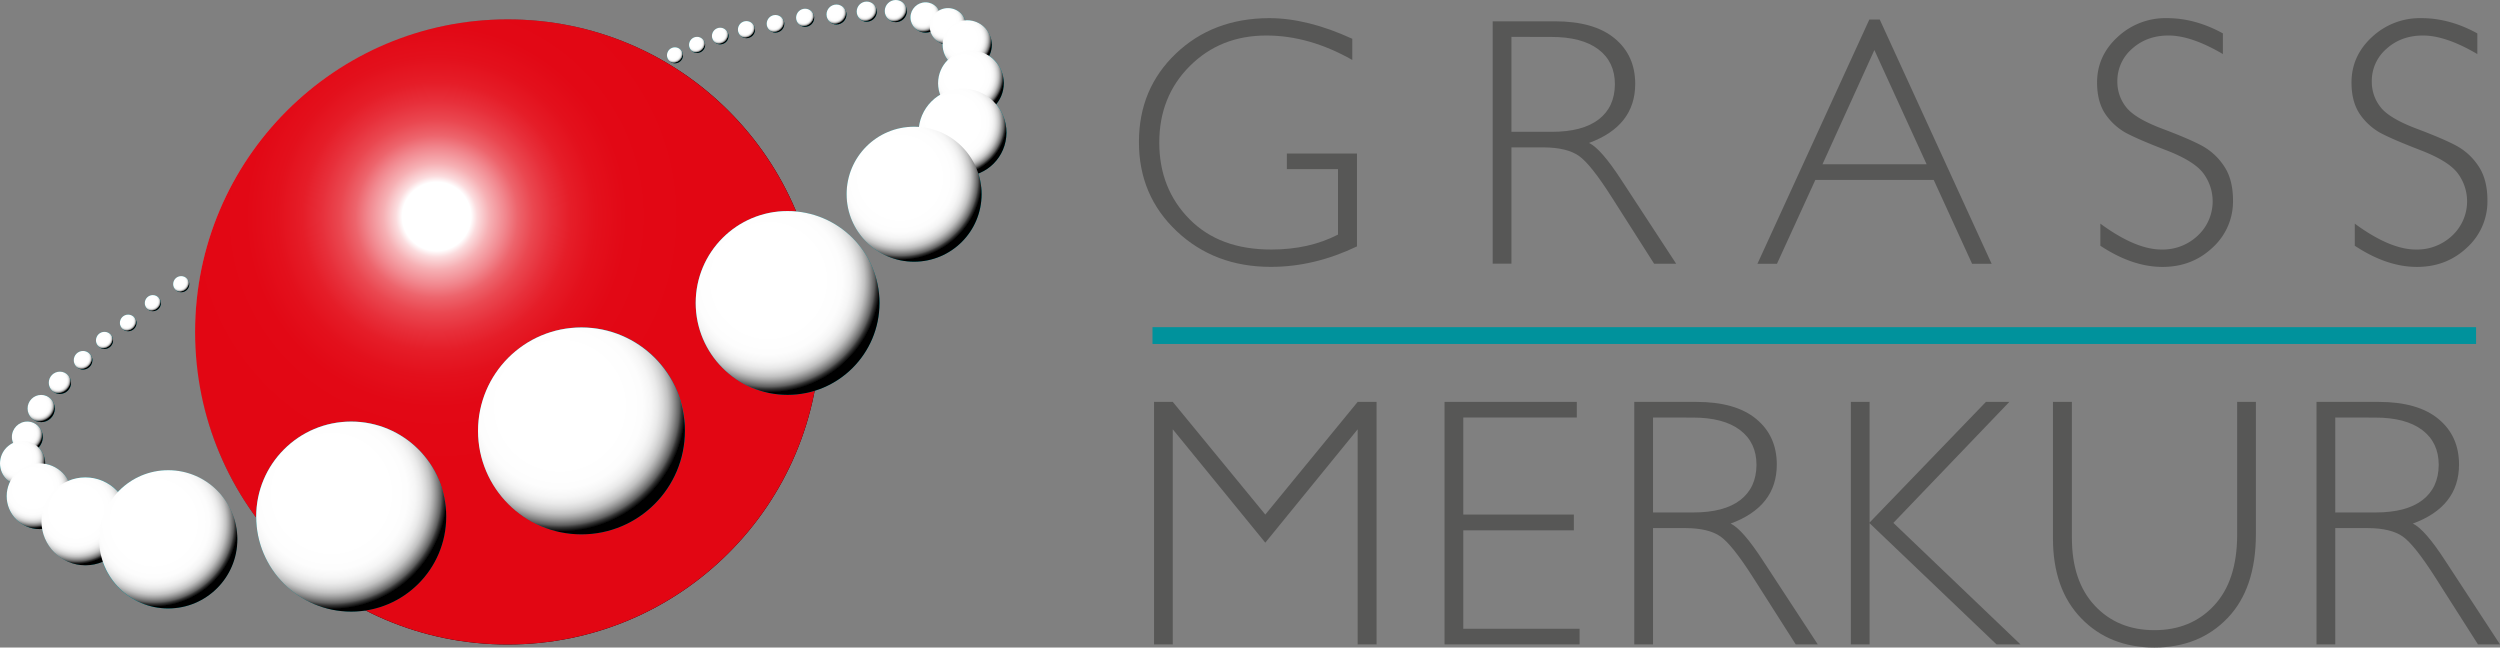 <svg xmlns="http://www.w3.org/2000/svg" xmlns:xlink="http://www.w3.org/1999/xlink" viewBox="0 0 1407.77 364.62"><rect x="0" y="0" width="1407.77" height="364.62" fill="#808080" stroke="none"/><defs><style>.cls-1{isolation:isolate;}.cls-2{fill:url(#rot_schwarz);}.cls-3,.cls-34{mix-blend-mode:multiply;}.cls-3{fill:url(#Unbenannter_Verlauf_420);}.cls-4{fill:url(#Unbenannter_Verlauf_22);}.cls-5{fill:url(#Unbenannter_Verlauf_22-2);}.cls-6{fill:url(#Unbenannter_Verlauf_22-3);}.cls-7{fill:url(#Unbenannter_Verlauf_22-4);}.cls-8{fill:url(#Unbenannter_Verlauf_22-5);}.cls-9{fill:url(#Unbenannter_Verlauf_22-6);}.cls-10{fill:url(#Unbenannter_Verlauf_22-7);}.cls-11{fill:url(#Unbenannter_Verlauf_22-8);}.cls-12{fill:url(#Unbenannter_Verlauf_22-9);}.cls-13{fill:url(#Unbenannter_Verlauf_22-10);}.cls-14{fill:url(#Unbenannter_Verlauf_22-11);}.cls-15{fill:url(#Unbenannter_Verlauf_22-12);}.cls-16{fill:url(#Unbenannter_Verlauf_22-13);}.cls-17{fill:url(#Unbenannter_Verlauf_22-14);}.cls-18{fill:url(#Unbenannter_Verlauf_22-15);}.cls-19{fill:url(#Unbenannter_Verlauf_22-16);}.cls-20{fill:url(#Unbenannter_Verlauf_22-17);}.cls-21{fill:url(#Unbenannter_Verlauf_22-18);}.cls-22{fill:url(#Unbenannter_Verlauf_22-19);}.cls-23{fill:url(#Unbenannter_Verlauf_22-20);}.cls-24{fill:url(#Unbenannter_Verlauf_22-21);}.cls-25{fill:url(#Unbenannter_Verlauf_22-22);}.cls-26{fill:url(#Unbenannter_Verlauf_22-23);}.cls-27{fill:url(#Unbenannter_Verlauf_22-24);}.cls-28{fill:url(#Unbenannter_Verlauf_22-25);}.cls-29{fill:url(#Unbenannter_Verlauf_22-26);}.cls-30{fill:url(#Unbenannter_Verlauf_22-27);}.cls-31{fill:url(#Unbenannter_Verlauf_22-28);}.cls-32{fill:url(#Unbenannter_Verlauf_22-29);}.cls-33{fill:url(#Unbenannter_Verlauf_22-30);}.cls-35{fill:url(#petrol_schwarz);}.cls-36{fill:url(#petrol_schwarz-2);}.cls-37{fill:url(#petrol_schwarz-3);}.cls-38{fill:url(#petrol_schwarz-4);}.cls-39{fill:url(#petrol_schwarz-5);}.cls-40{fill:url(#petrol_schwarz-6);}.cls-41{fill:url(#petrol_schwarz-7);}.cls-42{fill:url(#petrol_schwarz-8);}.cls-43{fill:url(#petrol_schwarz-9);}.cls-44{fill:url(#petrol_schwarz-10);}.cls-45{fill:url(#petrol_schwarz-11);}.cls-46{fill:url(#petrol_schwarz-12);}.cls-47{fill:url(#petrol_schwarz-13);}.cls-48{fill:url(#petrol_schwarz-14);}.cls-49{fill:url(#petrol_schwarz-15);}.cls-50{fill:url(#petrol_schwarz-16);}.cls-51{fill:url(#petrol_schwarz-17);}.cls-52{fill:url(#petrol_schwarz-18);}.cls-53{fill:url(#petrol_schwarz-19);}.cls-54{fill:url(#petrol_schwarz-20);}.cls-55{fill:url(#petrol_schwarz-21);}.cls-56{fill:url(#petrol_schwarz-22);}.cls-57{fill:url(#petrol_schwarz-23);}.cls-58{fill:url(#petrol_schwarz-24);}.cls-59{fill:url(#petrol_schwarz-25);}.cls-60{fill:url(#petrol_schwarz-26);}.cls-61{fill:url(#petrol_schwarz-27);}.cls-62{fill:url(#petrol_schwarz-28);}.cls-63{fill:url(#petrol_schwarz-29);}.cls-64{fill:url(#petrol_schwarz-30);}.cls-65{fill:#00929c;}.cls-66,.cls-67{fill:#575756;}.cls-67{fill-rule:evenodd;}</style><radialGradient id="rot_schwarz" cx="273.2" cy="178.59" fx="252.315" r="176.96" gradientUnits="userSpaceOnUse"><stop offset="0" stop-color="#fff"/><stop offset="0.41" stop-color="#fff"/><stop offset="0.48" stop-color="#fff"/><stop offset="0.66" stop-color="#fdfdfd"/><stop offset="0.73" stop-color="#f6f6f6"/><stop offset="0.78" stop-color="#eaeaea"/><stop offset="0.82" stop-color="#d9d9d9"/><stop offset="0.86" stop-color="#c2c2c2"/><stop offset="0.89" stop-color="#a6a6a6"/><stop offset="0.92" stop-color="#858585"/><stop offset="0.95" stop-color="#5f5f5f"/><stop offset="0.97" stop-color="#343434"/><stop offset="1" stop-color="#050505"/><stop offset="1"/></radialGradient><radialGradient id="Unbenannter_Verlauf_420" cx="245.86" cy="121.92" r="176" gradientUnits="userSpaceOnUse"><stop offset="0.11" stop-color="#fff"/><stop offset="0.13" stop-color="#fbdcde"/><stop offset="0.17" stop-color="#f6b0b4"/><stop offset="0.22" stop-color="#f1878e"/><stop offset="0.26" stop-color="#ed646c"/><stop offset="0.31" stop-color="#ea4750"/><stop offset="0.37" stop-color="#e72f3a"/><stop offset="0.43" stop-color="#e51d28"/><stop offset="0.51" stop-color="#e3101c"/><stop offset="0.61" stop-color="#e20815"/><stop offset="0.82" stop-color="#e20613"/></radialGradient><radialGradient id="Unbenannter_Verlauf_22" cx="185.59" cy="271.09" r="53.5" gradientUnits="userSpaceOnUse"><stop offset="0" stop-color="#fff"/><stop offset="0.01" stop-color="#f9fcfd"/><stop offset="0.13" stop-color="#bfe4e6"/><stop offset="0.25" stop-color="#8cced2"/><stop offset="0.37" stop-color="#61bcc2"/><stop offset="0.49" stop-color="#3eadb4"/><stop offset="0.62" stop-color="#23a1aa"/><stop offset="0.74" stop-color="#0f99a2"/><stop offset="0.87" stop-color="#04949d"/><stop offset="1" stop-color="#00929c"/></radialGradient><radialGradient id="Unbenannter_Verlauf_22-2" cx="314.26" cy="221.08" r="58.25" xlink:href="#Unbenannter_Verlauf_22"/><radialGradient id="Unbenannter_Verlauf_22-3" cx="431.74" cy="151.49" r="51.75" xlink:href="#Unbenannter_Verlauf_22"/><radialGradient id="Unbenannter_Verlauf_22-4" cx="379.04" cy="29.47" r="4.51" xlink:href="#Unbenannter_Verlauf_22"/><radialGradient id="Unbenannter_Verlauf_22-5" cx="101.01" cy="158.37" r="4.51" xlink:href="#Unbenannter_Verlauf_22"/><radialGradient id="Unbenannter_Verlauf_22-6" cx="391.49" cy="23.62" r="4.54" xlink:href="#Unbenannter_Verlauf_22"/><radialGradient id="Unbenannter_Verlauf_22-7" cx="85.03" cy="169.01" r="4.54" xlink:href="#Unbenannter_Verlauf_22"/><radialGradient id="Unbenannter_Verlauf_22-8" cx="404.5" cy="18.57" r="4.68" xlink:href="#Unbenannter_Verlauf_22"/><radialGradient id="Unbenannter_Verlauf_22-9" cx="71.12" cy="180.1" r="4.68" xlink:href="#Unbenannter_Verlauf_22"/><radialGradient id="Unbenannter_Verlauf_22-10" cx="419.21" cy="14.89" r="4.82" xlink:href="#Unbenannter_Verlauf_22"/><radialGradient id="Unbenannter_Verlauf_22-11" cx="57.75" cy="189.88" r="4.82" xlink:href="#Unbenannter_Verlauf_22"/><radialGradient id="Unbenannter_Verlauf_22-12" cx="435.54" cy="11.54" r="4.96" xlink:href="#Unbenannter_Verlauf_22"/><radialGradient id="Unbenannter_Verlauf_22-13" cx="45.61" cy="200.91" r="5.24" xlink:href="#Unbenannter_Verlauf_22"/><radialGradient id="Unbenannter_Verlauf_22-14" cx="452.21" cy="8.12" r="5.1" xlink:href="#Unbenannter_Verlauf_22"/><radialGradient id="Unbenannter_Verlauf_22-15" cx="32.3" cy="213.26" r="6.27" xlink:href="#Unbenannter_Verlauf_22"/><radialGradient id="Unbenannter_Verlauf_22-16" cx="21.47" cy="227.21" r="7.67" xlink:href="#Unbenannter_Verlauf_22"/><radialGradient id="Unbenannter_Verlauf_22-17" cx="13.4" cy="242.88" r="8.7" xlink:href="#Unbenannter_Verlauf_22"/><radialGradient id="Unbenannter_Verlauf_22-18" cx="469.72" cy="6.11" r="5.62" xlink:href="#Unbenannter_Verlauf_22"/><radialGradient id="Unbenannter_Verlauf_22-19" cx="486.75" cy="4.47" r="5.67" xlink:href="#Unbenannter_Verlauf_22"/><radialGradient id="Unbenannter_Verlauf_22-20" cx="502.99" cy="3.95" r="6.24" xlink:href="#Unbenannter_Verlauf_22"/><radialGradient id="Unbenannter_Verlauf_22-21" cx="519.24" cy="6.68" r="8.53" xlink:href="#Unbenannter_Verlauf_22"/><radialGradient id="Unbenannter_Verlauf_22-22" cx="531.53" cy="11.07" r="10.31" xlink:href="#Unbenannter_Verlauf_22"/><radialGradient id="Unbenannter_Verlauf_22-23" cx="9.83" cy="256.27" r="12.72" xlink:href="#Unbenannter_Verlauf_22"/><radialGradient id="Unbenannter_Verlauf_22-24" cx="541.48" cy="20.17" r="13.85" xlink:href="#Unbenannter_Verlauf_22"/><radialGradient id="Unbenannter_Verlauf_22-25" cx="542.54" cy="40.02" r="18.5" xlink:href="#Unbenannter_Verlauf_22"/><radialGradient id="Unbenannter_Verlauf_22-26" cx="18.02" cy="272.59" r="18.5" xlink:href="#Unbenannter_Verlauf_22"/><radialGradient id="Unbenannter_Verlauf_22-27" cx="536.37" cy="65.46" r="24.75" xlink:href="#Unbenannter_Verlauf_22"/><radialGradient id="Unbenannter_Verlauf_22-28" cx="42.52" cy="284.37" r="24.75" xlink:href="#Unbenannter_Verlauf_22"/><radialGradient id="Unbenannter_Verlauf_22-29" cx="506.11" cy="95.31" r="38" xlink:href="#Unbenannter_Verlauf_22"/><radialGradient id="Unbenannter_Verlauf_22-30" cx="85.78" cy="289.33" r="38.92" xlink:href="#Unbenannter_Verlauf_22"/><radialGradient id="petrol_schwarz" cx="519.44" cy="7.75" fx="519.435" r="10.36" xlink:href="#rot_schwarz"/><radialGradient id="petrol_schwarz-2" cx="531.7" cy="12.36" fx="531.703" r="12.52" xlink:href="#rot_schwarz"/><radialGradient id="petrol_schwarz-3" cx="541.76" cy="21.88" fx="541.758" r="16.83" xlink:href="#rot_schwarz"/><radialGradient id="petrol_schwarz-4" cx="542.89" cy="42.38" fx="542.887" r="22.48" xlink:href="#rot_schwarz"/><radialGradient id="petrol_schwarz-5" cx="536.84" cy="68.6" fx="536.843" r="30.07" xlink:href="#rot_schwarz"/><radialGradient id="petrol_schwarz-6" cx="432.74" cy="157.99" fx="432.737" r="62.88" xlink:href="#rot_schwarz"/><radialGradient id="petrol_schwarz-7" cx="315.3" cy="228.45" fx="315.303" r="70.77" xlink:href="#rot_schwarz"/><radialGradient id="petrol_schwarz-8" cx="186.64" cy="277.86" fx="186.641" r="65" xlink:href="#rot_schwarz"/><radialGradient id="petrol_schwarz-9" cx="506.83" cy="100.09" fx="506.83" r="46.17" xlink:href="#rot_schwarz"/><radialGradient id="petrol_schwarz-10" cx="379.14" cy="30.05" fx="379.143" r="5.48" xlink:href="#rot_schwarz"/><radialGradient id="petrol_schwarz-11" cx="391.6" cy="24.18" fx="391.6" r="5.51" xlink:href="#rot_schwarz"/><radialGradient id="petrol_schwarz-12" cx="404.59" cy="19.14" fx="404.594" r="5.68" xlink:href="#rot_schwarz"/><radialGradient id="petrol_schwarz-13" cx="419.34" cy="15.52" fx="419.338" r="5.85" xlink:href="#rot_schwarz"/><radialGradient id="petrol_schwarz-14" cx="435.65" cy="12.19" fx="435.648" r="6.03" xlink:href="#rot_schwarz"/><radialGradient id="petrol_schwarz-15" cx="452.31" cy="8.75" fx="452.314" r="6.2" xlink:href="#rot_schwarz"/><radialGradient id="petrol_schwarz-16" cx="469.85" cy="6.8" fx="469.848" r="6.83" xlink:href="#rot_schwarz"/><radialGradient id="petrol_schwarz-17" cx="486.89" cy="5.17" fx="486.895" r="6.89" xlink:href="#rot_schwarz"/><radialGradient id="petrol_schwarz-18" cx="503.14" cy="4.72" fx="503.139" r="7.58" xlink:href="#rot_schwarz"/><radialGradient id="petrol_schwarz-19" cx="101.09" cy="158.92" fx="101.094" r="5.51" xlink:href="#rot_schwarz"/><radialGradient id="petrol_schwarz-20" cx="85.11" cy="169.6" fx="85.112" r="5.51" xlink:href="#rot_schwarz"/><radialGradient id="petrol_schwarz-21" cx="45.68" cy="201.59" fx="45.682" r="6.37" xlink:href="#rot_schwarz"/><radialGradient id="petrol_schwarz-22" cx="57.84" cy="190.5" fx="57.844" r="5.85" xlink:href="#rot_schwarz"/><radialGradient id="petrol_schwarz-23" cx="32.43" cy="214.02" fx="32.429" r="7.61" xlink:href="#rot_schwarz"/><radialGradient id="petrol_schwarz-24" cx="21.6" cy="228.18" fx="21.599" r="9.32" xlink:href="#rot_schwarz"/><radialGradient id="petrol_schwarz-25" cx="13.57" cy="243.96" fx="13.568" r="10.57" xlink:href="#rot_schwarz"/><radialGradient id="petrol_schwarz-26" cx="10.08" cy="257.87" fx="10.077" r="15.45" xlink:href="#rot_schwarz"/><radialGradient id="petrol_schwarz-27" cx="18.41" cy="274.91" fx="18.406" r="22.48" xlink:href="#rot_schwarz"/><radialGradient id="petrol_schwarz-28" cx="42.95" cy="287.54" fx="42.949" r="30.07" xlink:href="#rot_schwarz"/><radialGradient id="petrol_schwarz-29" cx="86.64" cy="294.2" fx="86.641" r="47.29" xlink:href="#rot_schwarz"/><radialGradient id="petrol_schwarz-30" cx="71.21" cy="180.7" fx="71.206" r="5.68" xlink:href="#rot_schwarz"/></defs><g class="cls-1"><g id="Ebene_2" data-name="Ebene 2"><g id="Ebene_1-2" data-name="Ebene 1"><circle class="cls-2" cx="285.86" cy="186.92" r="176"/><circle class="cls-3" cx="285.86" cy="186.92" r="176"/><circle class="cls-4" cx="197.75" cy="290.85" r="53.5"/><circle class="cls-5" cx="327.5" cy="242.6" r="58.25"/><circle class="cls-6" cx="443.5" cy="170.6" r="51.75"/><circle class="cls-7" cx="380.07" cy="31.14" r="4.51"/><circle class="cls-8" cx="102.04" cy="160.04" r="4.51"/><circle class="cls-9" cx="392.52" cy="25.3" r="4.54"/><circle class="cls-10" cx="86.06" cy="170.68" r="4.54"/><circle class="cls-11" cx="405.57" cy="20.3" r="4.68"/><circle class="cls-12" cx="72.18" cy="181.83" r="4.68"/><circle class="cls-13" cx="420.31" cy="16.67" r="4.82"/><circle class="cls-14" cx="58.84" cy="191.66" r="4.82"/><circle class="cls-15" cx="436.67" cy="13.38" r="4.96"/><circle class="cls-16" cx="46.8" cy="202.85" r="5.24"/><circle class="cls-17" cx="453.37" cy="10" r="5.1"/><circle class="cls-18" cx="33.72" cy="215.57" r="6.27"/><circle class="cls-19" cx="23.21" cy="230.05" r="7.67"/><circle class="cls-20" cx="15.38" cy="246.09" r="8.7"/><circle class="cls-21" cx="471" cy="8.18" r="5.62"/><circle class="cls-22" cx="488.04" cy="6.57" r="5.67"/><circle class="cls-23" cx="504.41" cy="6.25" r="6.24"/><circle class="cls-24" cx="521.18" cy="9.83" r="8.53"/><circle class="cls-25" cx="533.88" cy="14.87" r="10.31"/><circle class="cls-26" cx="12.72" cy="260.97" r="12.72"/><circle class="cls-27" cx="544.62" cy="25.29" r="13.85"/><circle class="cls-28" cx="546.75" cy="46.85" r="18.5"/><circle class="cls-29" cx="22.23" cy="279.42" r="18.5"/><circle class="cls-30" cx="542" cy="74.6" r="24.75"/><circle class="cls-31" cx="48.15" cy="293.51" r="24.75"/><circle class="cls-32" cx="514.75" cy="109.35" r="38"/><circle class="cls-33" cx="94.63" cy="303.71" r="38.92"/><g class="cls-34"><circle class="cls-35" cx="521.21" cy="9.83" r="8.53"/><circle class="cls-36" cx="533.85" cy="14.87" r="10.31"/><circle class="cls-37" cx="544.64" cy="25.25" r="13.85"/><circle class="cls-38" cx="546.73" cy="46.89" r="18.5"/><circle class="cls-39" cx="541.99" cy="74.64" r="24.75"/><circle class="cls-40" cx="443.5" cy="170.6" r="51.75"/><circle class="cls-41" cx="327.42" cy="242.65" r="58.25"/><circle class="cls-42" cx="197.77" cy="290.9" r="53.5"/><circle class="cls-43" cx="514.73" cy="109.36" r="38"/><circle class="cls-44" cx="380.08" cy="31.15" r="4.51"/><circle class="cls-45" cx="392.54" cy="25.28" r="4.54"/><circle class="cls-46" cx="405.57" cy="20.28" r="4.68"/><circle class="cls-47" cx="420.34" cy="16.69" r="4.82"/><circle class="cls-48" cx="436.68" cy="13.4" r="4.96"/><circle class="cls-49" cx="453.38" cy="10" r="5.1"/><circle class="cls-50" cx="471.02" cy="8.17" r="5.62"/><circle class="cls-51" cx="488.07" cy="6.55" r="5.67"/><circle class="cls-52" cx="504.44" cy="6.24" r="6.24"/><circle class="cls-53" cx="102.04" cy="160.02" r="4.54"/><circle class="cls-54" cx="86.06" cy="170.7" r="4.54"/><circle class="cls-55" cx="46.77" cy="202.87" r="5.24"/><circle class="cls-56" cx="58.85" cy="191.68" r="4.82"/><circle class="cls-57" cx="33.73" cy="215.55" r="6.27"/><circle class="cls-58" cx="23.19" cy="230.05" r="7.67"/><circle class="cls-59" cx="15.38" cy="246.08" r="8.7"/><circle class="cls-60" cx="12.72" cy="260.97" r="12.72"/><circle class="cls-61" cx="22.25" cy="279.42" r="18.5"/><circle class="cls-62" cx="48.1" cy="293.57" r="24.75"/><circle class="cls-63" cx="94.74" cy="303.69" r="38.92"/><circle class="cls-64" cx="72.18" cy="181.84" r="4.68"/></g><polygon class="cls-65" points="1394.3 184.23 1394.3 193.69 648.98 193.69 648.98 184.23 1394.3 184.23 1394.3 184.23"/><polygon class="cls-66" points="712.5 289.75 764.51 226.31 775.16 226.31 775.16 362.86 764.51 362.86 764.51 241.75 712.5 305.58 660.4 241.75 660.4 362.86 649.85 362.86 649.85 226.31 660.4 226.31 712.5 289.75 712.5 289.75"/><path class="cls-66" d="M1395,18.81V30.44Q1377.22,20,1364.41,20q-12.32,0-20.62,7.53A23.87,23.87,0,0,0,1335.58,46a22.84,22.84,0,0,0,4.88,14.27q4.89,6.36,20.43,12.22t22.68,9.78a34.5,34.5,0,0,1,12.12,11.34q5,7.43,5,19.25a35.08,35.08,0,0,1-11.54,26.59q-11.54,10.86-28.15,10.85-17,0-35-11.92V125.94q19.83,14.56,34.41,14.57a28.72,28.72,0,0,0,20.43-7.82,26.38,26.38,0,0,0,3.22-35q-5.18-7-21-13.1t-22.68-9.77a34.06,34.06,0,0,1-11.54-10.56q-4.69-6.93-4.69-17.79,0-15,11.53-25.61a39.5,39.5,0,0,1,27.77-10.65q15.93,0,31.57,8.6Z"/><path class="cls-66" d="M1251.73,18.81V30.44Q1233.94,20,1221.14,20q-12.33,0-20.63,7.53A23.9,23.9,0,0,0,1192.3,46a22.79,22.79,0,0,0,4.89,14.27q4.88,6.36,20.43,12.22t22.68,9.78a34.67,34.67,0,0,1,12.12,11.34q5,7.43,5,19.25a35.07,35.07,0,0,1-11.53,26.59q-11.55,10.86-28.16,10.85-17,0-35-11.92V125.94q19.85,14.56,34.41,14.57a28.7,28.7,0,0,0,20.43-7.82,26.38,26.38,0,0,0,3.22-35q-5.17-7-21-13.1t-22.68-9.77a34.15,34.15,0,0,1-11.54-10.56q-4.68-6.93-4.69-17.79,0-15,11.54-25.61a39.47,39.47,0,0,1,27.76-10.65q15.93,0,31.57,8.6Z"/><path class="cls-66" d="M761.49,21.84V33.76Q737.25,20,713.1,20,687.2,20,670,37.18t-17.2,43.11q0,25.9,17,43.11T716,140.51q21.12,0,37.44-8.41V95.25H724.64v-8.8h39.49v52.3Q740,150.29,715.64,150.28q-31.77,0-53.07-20.13T641.35,79.9q0-29.91,20.82-49.75t52.5-19.94q21.5,0,46.82,11.63Z"/><path class="cls-66" d="M1259.76,226.31h10.55v74.48q0,30.6-15.93,47.22t-41.25,16.61q-25.22,0-41.15-16.42t-15.94-45V226.31h10.66v76.53q0,24.45,12.9,38.22t33.53,13.79q20.71,0,33.63-13.88t13-39.59V226.31Z"/><path class="cls-67" d="M1084.9,92.51l-29.43-64.32-29.22,64.32ZM1058.5,11l63,137.53h-11l-21.61-47.21h-66.66l-21.6,47.21h-11L1052.64,11Z"/><path class="cls-67" d="M851.1,20.76V74.23h22.68q17.29,0,26.39-6.94t9.19-19.84q0-12.62-9.29-19.65t-26.68-7ZM840.54,12h35q22,0,33.63,9.57T920.8,47.25q0,23.66-26,33.24,6.74,3.23,18.18,20.82l30.89,47.21H931.45L907.6,111.08Q895.68,92.32,889,87.72T869.58,83H851.1v65.49H840.54V12Z"/><polygon class="cls-66" points="1131.48 226.31 1066.18 294.44 1137.74 362.86 1124.25 362.86 1052.79 294.63 1052.79 362.86 1042.24 362.86 1042.24 226.31 1052.79 226.31 1052.79 294.24 1118.29 226.31 1131.48 226.31 1131.48 226.31"/><path class="cls-67" d="M1315,235.1v53.47h22.68q17.3,0,26.39-6.94t9.19-19.84q0-12.62-9.29-19.65t-26.69-7Zm-10.56-8.79h35q22,0,33.63,9.58t11.63,25.7q0,23.67-26,33.24,6.75,3.23,18.18,20.82l30.89,47.21h-12.41l-23.85-37.44q-11.94-18.76-18.58-23.36t-19.45-4.69H1315v65.49h-10.56V226.31Z"/><polygon class="cls-66" points="887.91 226.31 887.91 235.1 823.99 235.1 823.99 289.75 886.25 289.75 886.25 298.64 823.99 298.64 823.99 354.07 889.48 354.07 889.48 362.86 813.43 362.86 813.43 226.31 887.91 226.31 887.91 226.31"/><path class="cls-67" d="M930.83,235.1v53.47H953.5q17.31,0,26.4-6.94t9.19-19.84q0-12.62-9.29-19.65t-26.69-7Zm-10.56-8.79h35q22,0,33.63,9.58t11.63,25.7q0,23.67-26,33.24,6.75,3.23,18.18,20.82l30.89,47.21h-12.41l-23.85-37.44q-11.94-18.76-18.58-23.36t-19.45-4.69H930.83v65.49H920.27V226.31Z"/></g></g></g></svg>
